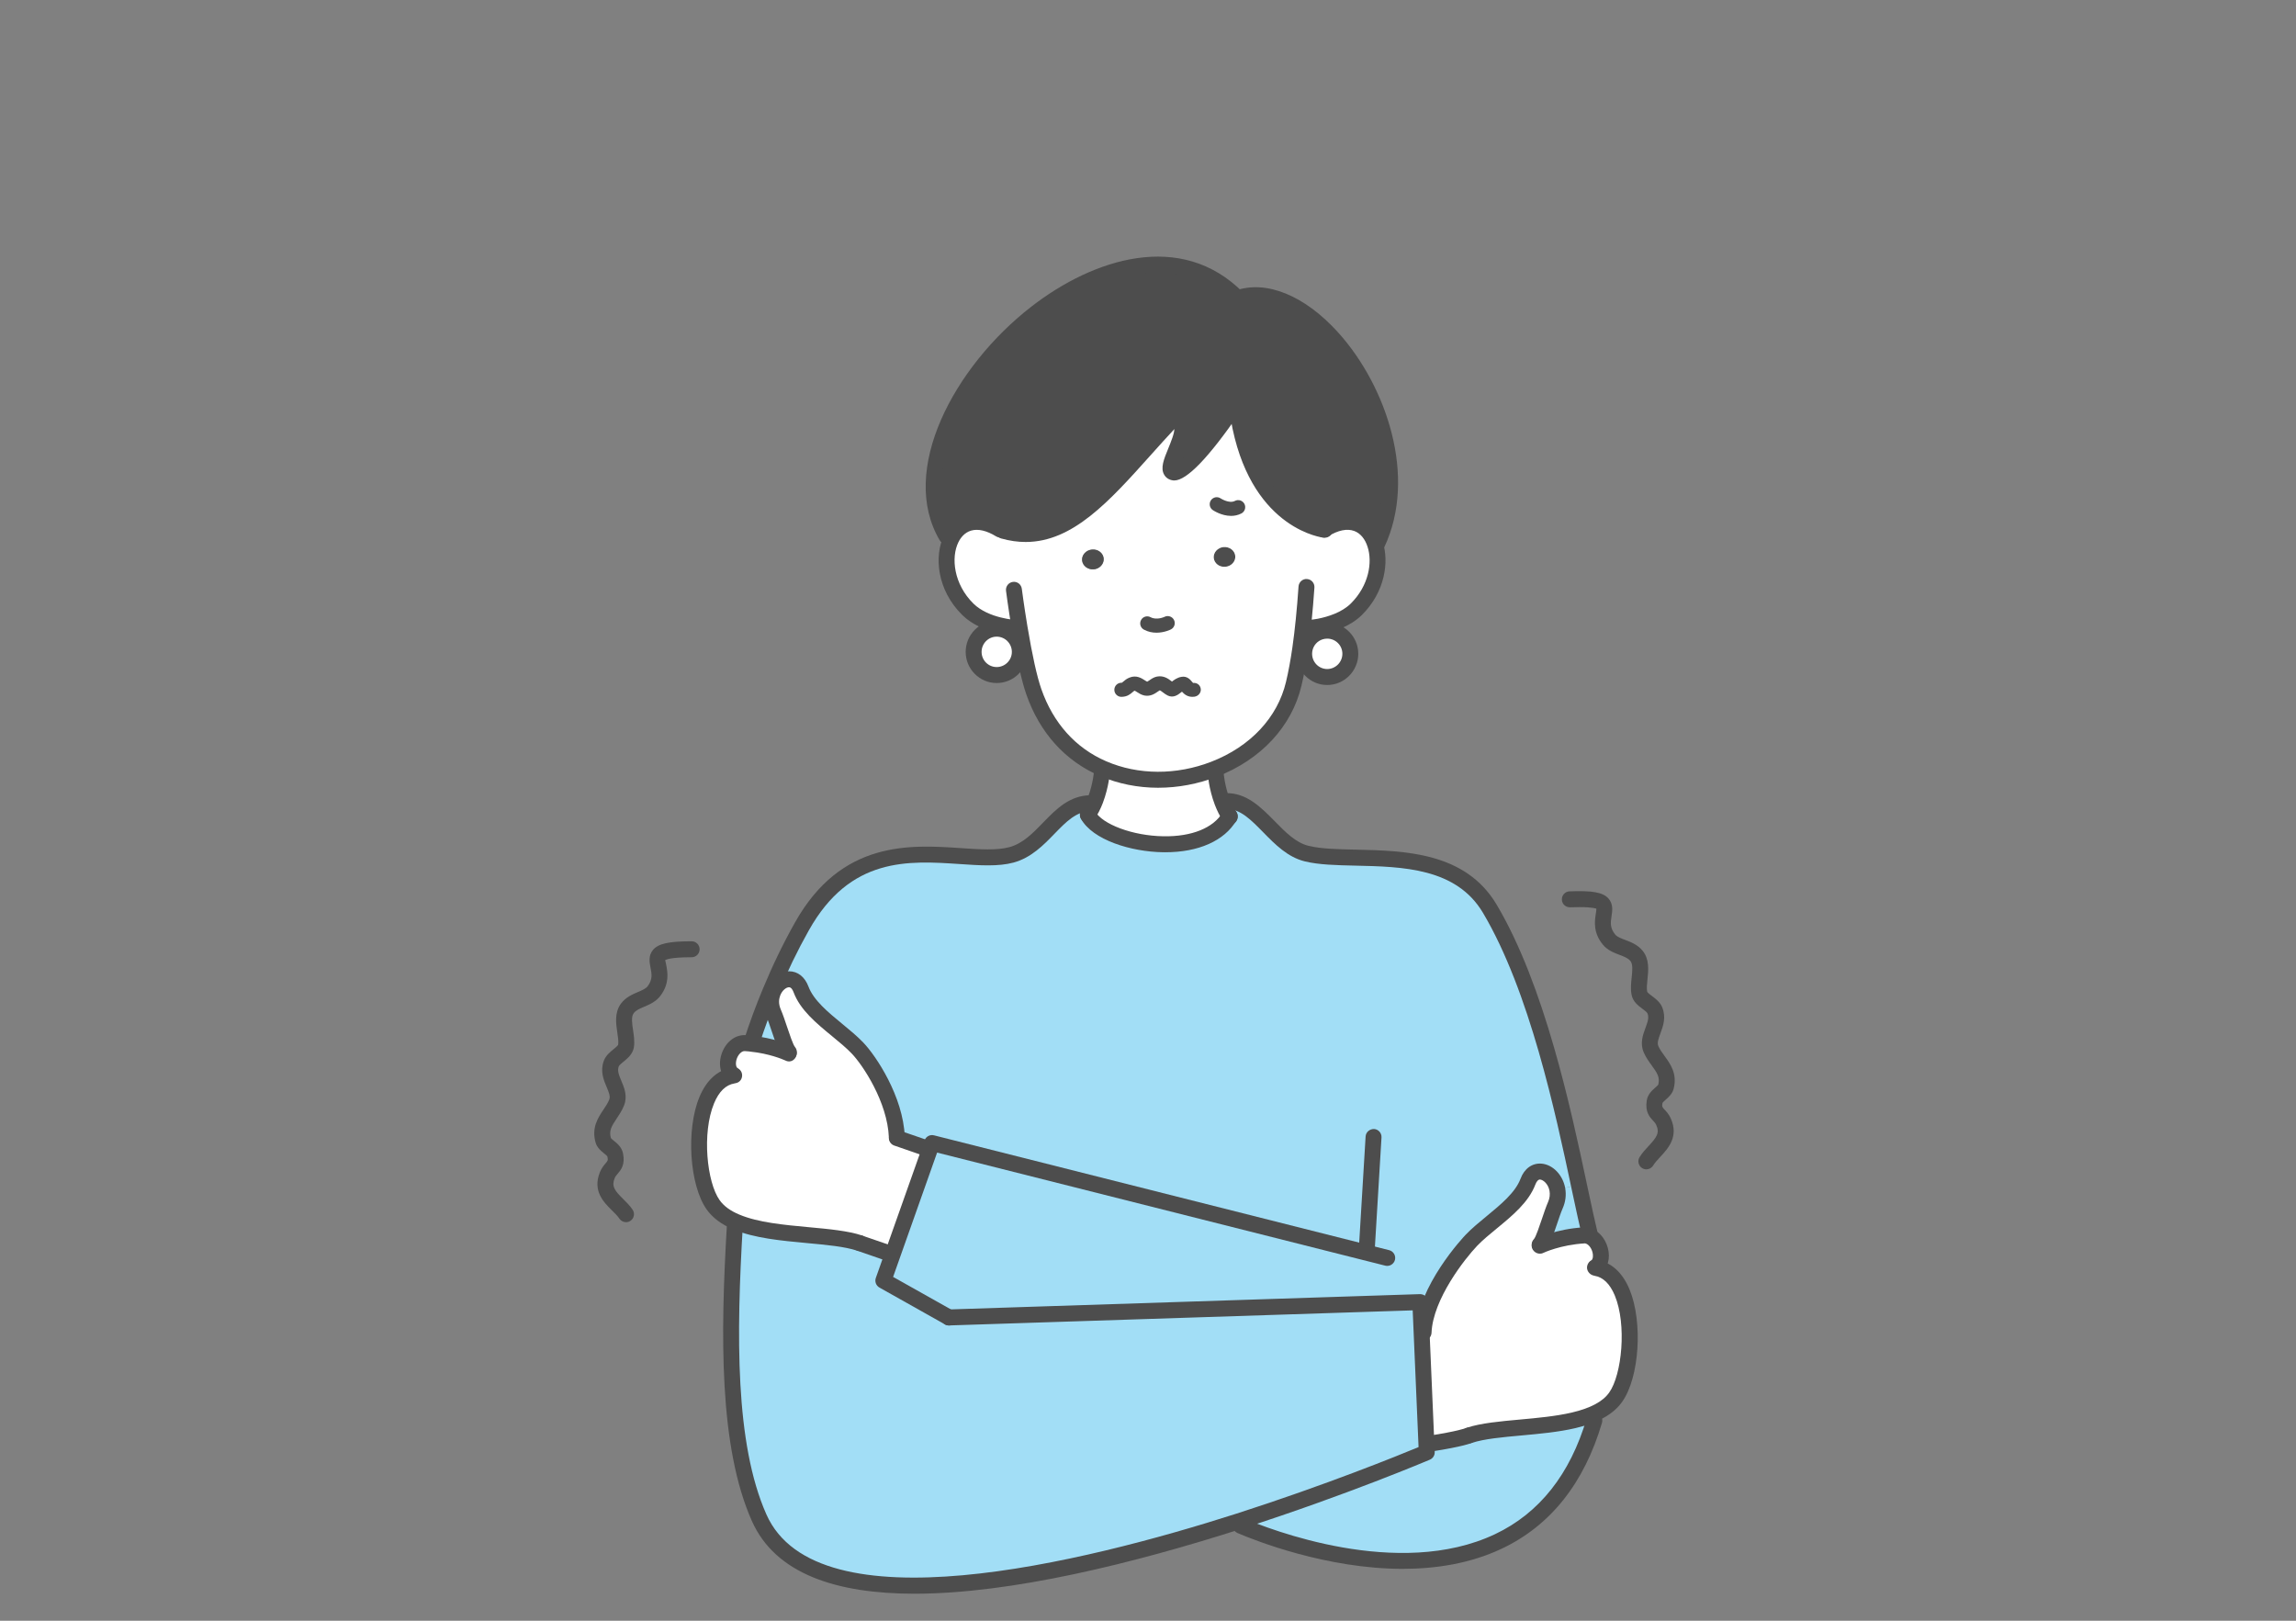 <svg width="170" height="120" viewBox="0 0 170 120" fill="none" xmlns="http://www.w3.org/2000/svg">
<rect x="0" y="0" width="170" height="120" fill="#808080" stroke="none"/>
<mask id="mask0_14_1000" style="mask-type:alpha" maskUnits="userSpaceOnUse" x="0" y="0" width="170" height="120">
<rect width="170" height="120" fill="#D9D9D9"/>
</mask>
<g mask="url(#mask0_14_1000)">
<path d="M118.153 93.876C121.274 94.377 121.149 101.312 119.63 103.443C118.999 104.341 117.848 104.849 116.509 105.163C113.943 105.761 110.655 105.657 108.796 106.27L108.734 106.291C108.692 106.312 108.081 106.549 105.876 106.89L105.613 106.903L105.259 98.666L105.404 98.659C105.516 95.937 107.991 92.831 108.949 91.828C110.266 90.457 112.472 89.231 113.131 87.49C113.638 86.125 115.08 86.814 115.309 88.068C115.371 88.423 115.343 88.82 115.163 89.231C114.789 90.087 114.359 91.793 113.998 92.155L114.012 92.232C114.171 92.155 115.482 91.57 117.251 91.466C117.313 91.459 117.376 91.466 117.438 91.473C118.403 91.612 118.936 93.214 118.166 93.813L118.153 93.876Z" fill="white"/>
<path d="M116.509 105.163L118.049 105.176C113.54 120.468 96.422 114.911 91.858 112.961L91.754 112.627C99.62 110.099 105.64 107.53 105.64 107.53L105.612 106.903L105.876 106.89C108.082 106.548 108.692 106.312 108.733 106.291L108.796 106.27C110.654 105.657 113.942 105.761 116.509 105.163H116.509Z" fill="#A2DEF6"/>
<path d="M116.904 87.727C117.224 89.217 117.494 90.499 117.73 91.466L117.438 91.474C117.376 91.466 117.313 91.46 117.251 91.466C115.482 91.571 114.171 92.156 114.012 92.232L113.998 92.156C114.359 91.793 114.789 90.088 115.163 89.231C115.344 88.82 115.371 88.424 115.309 88.068L116.904 87.727V87.727Z" fill="#A2DEF6"/>
<path d="M91.636 22.085C97.379 20.052 105.799 32.105 101.964 40.259L101.818 40.308C101.353 38.832 99.952 38.017 98.024 39.208V39.215C97.428 39.124 92.641 38.163 91.594 30.184L91.289 30.233C91.289 30.233 87.939 35.107 86.926 34.982C85.768 34.836 88.951 31.089 86.704 31.145L86.635 31.242C82.258 35.921 79.068 40.649 74.289 39.299L74.06 39.208C72.326 38.142 71.022 38.686 70.432 39.883L70.085 39.703C64.766 30.713 82.772 13.103 91.636 22.085Z" fill="#4D4D4D"/>
<path d="M98.267 46.693C99.21 46.693 99.98 47.459 99.98 48.406C99.98 49.354 99.21 50.126 98.267 50.126C97.324 50.126 96.561 49.353 96.561 48.406C96.561 48.288 96.574 48.169 96.595 48.058C96.72 47.445 97.171 46.951 97.76 46.77C97.92 46.721 98.093 46.694 98.267 46.694V46.693Z" fill="white"/>
<path d="M74.892 63.294C77.375 62.618 78.312 59.471 80.767 59.471L81.107 59.234C80.969 59.603 80.781 59.979 80.552 60.328H80.545C81.787 62.591 89.084 63.775 91.04 60.446C90.811 60.105 90.637 59.736 90.499 59.373L90.811 59.318C93.148 59.248 94.362 62.619 96.755 63.203C100.181 64.046 107.325 62.256 110.308 67.283C113.735 73.049 115.677 81.948 116.904 87.727L115.309 88.068C115.08 86.815 113.638 86.126 113.131 87.491C112.472 89.231 110.266 90.457 108.949 91.829C107.992 92.832 105.515 95.937 105.405 98.66L105.259 98.667L105.162 96.41L72.985 97.455L70.259 97.546L65.404 94.816L66.091 92.888L68.844 85.103L68.602 85.019C68.602 85.019 66.451 84.281 66.403 84.26V84.184C66.292 81.468 64.447 78.592 63.489 77.596C62.172 76.218 59.959 74.999 59.307 73.252C58.842 72.012 57.601 72.472 57.212 73.509L57.032 73.433C57.719 71.776 58.495 70.153 59.377 68.593C63.871 60.579 71.216 64.29 74.893 63.294L74.892 63.294Z" fill="#A2DEF6"/>
<path d="M91.463 41.164C91.498 41.569 91.172 41.924 90.735 41.965C90.29 42.007 89.909 41.715 89.868 41.311C89.833 40.907 90.159 40.545 90.596 40.503C91.04 40.468 91.421 40.761 91.463 41.164Z" fill="#4D4D4D"/>
<path d="M90.498 59.373C90.637 59.736 90.81 60.104 91.039 60.446C89.083 63.774 81.786 62.59 80.545 60.328H80.552C80.781 59.98 80.968 59.603 81.107 59.234C81.53 58.12 81.599 57.069 81.599 57.069L81.669 56.909C84.256 58.029 87.287 57.967 89.902 56.95L90.006 57.215C90.006 57.215 90.075 58.259 90.498 59.373Z" fill="white"/>
<path d="M86.635 31.242L86.704 31.145C88.952 31.09 85.768 34.836 86.926 34.982C87.939 35.107 91.289 30.233 91.289 30.233L91.594 30.184C92.642 38.164 97.428 39.125 98.024 39.215V39.208C99.952 38.017 101.354 38.832 101.818 40.308C102.269 41.687 101.901 43.651 100.417 45.12C99.619 45.9 98.461 46.241 97.684 46.394L97.76 46.77C97.171 46.951 96.72 47.446 96.595 48.058L96.276 48.009C96.144 48.921 95.985 49.812 95.79 50.627C95.076 53.642 92.738 55.849 89.901 56.95C87.287 57.966 84.255 58.029 81.668 56.908C79.442 55.947 77.549 54.095 76.543 51.205C76.133 50.035 75.759 48.078 75.488 46.456L75.231 46.498C75.231 46.498 72.97 46.394 71.666 45.119C70.016 43.497 69.752 41.261 70.432 39.883C71.022 38.685 72.326 38.142 74.06 39.207L74.288 39.298C79.068 40.648 82.258 35.92 86.635 31.241V31.242ZM90.734 41.966C91.171 41.924 91.497 41.569 91.462 41.165C91.421 40.761 91.039 40.468 90.595 40.503C90.158 40.545 89.832 40.907 89.867 41.311C89.909 41.715 90.29 42.007 90.734 41.966ZM80.989 42.154C81.426 42.112 81.752 41.749 81.717 41.346C81.675 40.942 81.294 40.65 80.85 40.691C80.413 40.733 80.087 41.088 80.122 41.492C80.163 41.896 80.545 42.189 80.989 42.154Z" fill="white"/>
<path d="M81.717 41.345C81.752 41.749 81.426 42.111 80.989 42.153C80.545 42.188 80.164 41.895 80.122 41.492C80.088 41.087 80.413 40.732 80.85 40.691C81.295 40.649 81.676 40.941 81.717 41.345Z" fill="#4D4D4D"/>
<path d="M73.796 46.547C74.74 46.547 75.509 47.32 75.509 48.267C75.509 49.214 74.739 49.98 73.796 49.98C72.853 49.98 72.09 49.214 72.09 48.267C72.09 47.32 72.853 46.547 73.796 46.547Z" fill="white"/>
<path d="M66.403 84.26C66.451 84.28 68.601 85.019 68.601 85.019L68.844 85.102L66.091 92.887L65.896 92.817C65.896 92.817 63.746 92.079 63.697 92.058L63.642 92.037C61.415 91.299 57.15 91.585 54.521 90.477C53.8 90.178 53.204 89.767 52.801 89.203C51.289 87.072 51.164 80.151 54.279 79.635L54.265 79.58C53.453 78.939 54.105 77.171 55.181 77.234C55.333 77.241 55.479 77.254 55.625 77.268V77.275C57.053 77.422 58.108 77.853 58.371 77.972L58.434 77.923C58.08 77.561 57.65 75.855 57.276 74.992C57.04 74.456 57.054 73.933 57.213 73.508C57.602 72.471 58.843 72.011 59.308 73.251C59.96 74.998 62.173 76.217 63.49 77.595C64.448 78.591 66.293 81.467 66.404 84.183V84.259L66.403 84.26Z" fill="white"/>
<path d="M65.896 92.817L66.09 92.887L65.404 94.816L70.259 97.545L72.985 97.454L105.162 96.41L105.259 98.666L105.612 106.903L105.64 107.53C105.64 107.53 99.62 110.1 91.754 112.627C78.513 116.867 60.022 120.962 56.206 112.369C53.688 106.701 53.994 97.767 54.41 90.741L54.521 90.477C57.15 91.584 61.416 91.299 63.642 92.037L63.697 92.057C63.746 92.078 65.896 92.817 65.896 92.817V92.817Z" fill="#A2DEF6"/>
<path d="M57.275 74.992C57.649 75.855 58.079 77.561 58.433 77.923L58.37 77.972C58.107 77.854 57.053 77.422 55.623 77.275V77.268L55.631 77.234C56.047 75.945 56.512 74.678 57.032 73.432L57.212 73.508C57.052 73.933 57.038 74.456 57.274 74.992H57.275Z" fill="#A2DEF6"/>
<path d="M117.729 92.059C117.464 92.059 117.223 91.878 117.157 91.608C116.946 90.74 116.709 89.633 116.434 88.35L116.328 87.852C115.179 82.447 113.258 73.402 109.802 67.587C107.827 64.259 103.856 64.17 100.352 64.092C98.959 64.061 97.644 64.031 96.615 63.778C95.339 63.466 94.419 62.528 93.529 61.621C92.629 60.704 91.849 59.909 90.881 59.909C90.857 59.909 90.831 59.91 90.81 59.909C90.493 59.909 90.231 59.657 90.221 59.336C90.211 59.008 90.468 58.736 90.793 58.726C92.289 58.7 93.352 59.753 94.37 60.791C95.179 61.616 95.944 62.396 96.894 62.628C97.799 62.85 99.052 62.879 100.378 62.908C103.999 62.989 108.506 63.09 110.815 66.981C114.37 72.964 116.317 82.129 117.481 87.604L117.587 88.102C117.861 89.376 118.096 90.476 118.303 91.326C118.38 91.644 118.186 91.964 117.87 92.042C117.822 92.053 117.776 92.059 117.729 92.059H117.729Z" fill="#4D4D4D"/>
<path d="M80.551 60.919C80.44 60.919 80.327 60.888 80.227 60.821C79.955 60.642 79.881 60.274 80.06 60.001C80.255 59.704 80.427 59.367 80.556 59.025C80.94 58.012 81.011 57.039 81.011 57.029C81.033 56.703 81.337 56.461 81.639 56.479C81.964 56.501 82.209 56.782 82.188 57.107C82.184 57.154 82.107 58.261 81.658 59.445C81.499 59.866 81.287 60.284 81.044 60.653C80.931 60.825 80.743 60.918 80.552 60.918L80.551 60.919Z" fill="#4D4D4D"/>
<path d="M91.053 61.064C90.902 61.064 90.751 61.007 90.637 60.891C90.595 60.85 90.559 60.8 90.53 60.745C90.31 60.412 90.119 60.032 89.948 59.586C89.499 58.401 89.421 57.3 89.418 57.254C89.396 56.928 89.641 56.647 89.966 56.624C90.289 56.603 90.572 56.848 90.594 57.175C90.594 57.184 90.665 58.151 91.049 59.163C91.193 59.536 91.35 59.849 91.529 60.116C91.545 60.14 91.56 60.166 91.572 60.193C91.693 60.417 91.659 60.703 91.469 60.892C91.355 61.007 91.204 61.065 91.053 61.065L91.053 61.064Z" fill="#4D4D4D"/>
<path d="M86.281 63.102C86.227 63.102 86.174 63.102 86.119 63.101C83.752 63.066 80.899 62.199 80.029 60.612C79.872 60.326 79.976 59.966 80.26 59.809C80.546 59.65 80.905 59.755 81.061 60.041C81.61 61.042 83.887 61.884 86.136 61.918C88.227 61.957 89.851 61.303 90.531 60.145C90.536 60.136 90.541 60.128 90.547 60.12C90.573 60.079 90.604 60.039 90.636 60.007C90.865 59.775 91.24 59.775 91.469 60.007C91.673 60.21 91.696 60.526 91.54 60.757C90.655 62.252 88.744 63.102 86.28 63.102H86.281Z" fill="#4D4D4D"/>
<path d="M67.714 118C61.95 118 57.414 116.543 55.668 112.61C53.231 107.122 53.34 98.839 53.821 90.707C53.841 90.379 54.118 90.137 54.445 90.151C54.77 90.171 55.018 90.451 54.998 90.778C54.525 98.76 54.411 106.872 56.745 112.128C60.495 120.575 80.176 115.713 91.575 112.063C98.218 109.929 103.598 107.739 105.033 107.143L104.598 97.02L70.279 98.136C69.961 98.161 69.682 97.891 69.67 97.564C69.659 97.237 69.915 96.964 70.239 96.953L105.143 95.818C105.463 95.819 105.737 96.06 105.751 96.385L106.229 107.504C106.24 107.75 106.097 107.978 105.871 108.075C105.81 108.101 99.734 110.684 91.933 113.191C83.96 115.744 74.886 118 67.714 118H67.714Z" fill="#4D4D4D"/>
<path d="M55.631 77.826C55.57 77.826 55.51 77.816 55.449 77.797C55.139 77.696 54.969 77.362 55.07 77.052C55.497 75.729 55.974 74.434 56.488 73.204C57.207 71.468 58.006 69.819 58.863 68.301C62.287 62.197 67.405 62.543 71.142 62.795C72.572 62.892 73.809 62.974 74.738 62.723C75.733 62.452 76.46 61.703 77.229 60.91C78.198 59.912 79.2 58.88 80.767 58.88C81.093 58.88 81.356 59.144 81.356 59.471C81.356 59.798 81.093 60.063 80.767 60.063C79.698 60.063 78.945 60.838 78.073 61.736C77.267 62.567 76.352 63.509 75.046 63.865C73.925 64.169 72.535 64.076 71.063 63.975C67.258 63.72 62.948 63.429 59.889 68.882C59.055 70.36 58.277 71.966 57.576 73.659C57.074 74.861 56.609 76.125 56.192 77.415C56.111 77.666 55.88 77.826 55.631 77.826V77.826Z" fill="#4D4D4D"/>
<path d="M70.258 98.137C70.161 98.137 70.062 98.113 69.971 98.061L65.116 95.332C64.865 95.191 64.751 94.888 64.849 94.616L68.456 84.435C68.559 84.149 68.858 83.986 69.155 84.061L102.857 92.564C103.173 92.643 103.365 92.965 103.285 93.281C103.206 93.599 102.88 93.789 102.57 93.711L69.385 85.339L66.127 94.543L70.547 97.028C70.832 97.188 70.933 97.549 70.774 97.834C70.666 98.027 70.466 98.137 70.259 98.137L70.258 98.137Z" fill="#4D4D4D"/>
<path d="M105.405 99.251H105.38C105.054 99.237 104.802 98.962 104.815 98.635C104.956 95.193 108.378 91.571 108.524 91.419C108.982 90.941 109.539 90.484 110.078 90.041C111.118 89.185 112.194 88.301 112.58 87.281C112.863 86.517 113.451 86.102 114.141 86.156C114.976 86.23 115.712 86.99 115.889 87.962C115.98 88.477 115.917 88.983 115.703 89.47C115.573 89.767 115.425 90.205 115.283 90.629C114.945 91.633 114.722 92.266 114.414 92.574C114.183 92.806 113.81 92.804 113.58 92.574C113.35 92.342 113.351 91.968 113.581 91.736C113.721 91.574 113.999 90.745 114.166 90.25C114.317 89.802 114.473 89.339 114.623 88.994C114.741 88.725 114.777 88.447 114.729 88.172C114.635 87.659 114.267 87.356 114.037 87.336C113.916 87.318 113.777 87.445 113.683 87.698C113.184 89.017 111.984 90.003 110.824 90.957C110.288 91.397 109.782 91.813 109.373 92.239C108.468 93.187 106.094 96.194 105.993 98.684C105.979 99.003 105.719 99.252 105.404 99.252L105.405 99.251Z" fill="#4D4D4D"/>
<path d="M66.401 84.775C66.087 84.775 65.826 84.526 65.813 84.207C65.707 81.597 63.882 78.856 63.065 78.007C62.653 77.576 62.143 77.157 61.603 76.714C60.445 75.762 59.246 74.778 58.755 73.459C58.693 73.294 58.585 73.097 58.421 73.097C58.212 73.097 57.908 73.329 57.764 73.717C57.679 73.944 57.618 74.308 57.814 74.753C57.967 75.105 58.123 75.572 58.274 76.024C58.44 76.519 58.717 77.347 58.858 77.514C59.063 77.756 59.053 78.132 58.819 78.347C58.585 78.563 58.235 78.565 58.013 78.338C57.712 78.031 57.492 77.402 57.156 76.401C57.013 75.973 56.865 75.531 56.734 75.228C56.457 74.6 56.431 73.914 56.66 73.301C56.966 72.485 57.69 71.914 58.421 71.914C59.066 71.914 59.59 72.326 59.859 73.043C60.24 74.064 61.313 74.945 62.35 75.799C62.893 76.244 63.454 76.706 63.915 77.187C64.866 78.177 66.871 81.183 66.991 84.16C67.004 84.487 66.752 84.762 66.426 84.776H66.401V84.775Z" fill="#4D4D4D"/>
<path d="M118.168 94.405C117.992 94.405 117.818 94.327 117.702 94.176C117.503 93.918 117.549 93.546 117.807 93.346C117.972 93.217 117.965 92.924 117.91 92.713C117.819 92.367 117.586 92.093 117.355 92.06C115.54 92.161 114.281 92.761 114.268 92.766C113.886 92.958 113.41 92.658 113.41 92.239C113.41 91.999 113.553 91.792 113.757 91.699H113.758C113.817 91.67 115.242 90.992 117.218 90.876C117.308 90.864 117.416 90.876 117.495 90.884C118.235 90.991 118.834 91.588 119.05 92.41C119.248 93.16 119.048 93.877 118.529 94.281C118.422 94.365 118.295 94.405 118.169 94.405L118.168 94.405Z" fill="#4D4D4D"/>
<path d="M54.264 80.172C54.136 80.172 54.008 80.131 53.9 80.046C53.322 79.59 53.15 78.763 53.462 77.939C53.775 77.108 54.474 76.594 55.214 76.643C55.357 76.649 55.501 76.663 55.645 76.676C55.678 76.679 55.71 76.685 55.742 76.693C57.234 76.854 58.313 77.298 58.611 77.431C58.9 77.561 59.067 77.911 58.949 78.206C58.832 78.501 58.533 78.665 58.236 78.557C58.214 78.55 58.131 78.513 58.111 78.503C57.944 78.429 56.946 78.005 55.564 77.864C55.534 77.861 55.505 77.856 55.477 77.849C55.359 77.838 55.258 77.829 55.153 77.825C54.905 77.801 54.665 78.091 54.564 78.358C54.462 78.628 54.451 78.974 54.628 79.114C54.884 79.316 54.928 79.688 54.727 79.945C54.611 80.094 54.438 80.171 54.264 80.171V80.172Z" fill="#4D4D4D"/>
<path d="M108.796 106.863C108.548 106.863 108.317 106.704 108.236 106.454C108.134 106.144 108.303 105.81 108.612 105.708C109.651 105.366 111.052 105.239 112.536 105.104C113.843 104.985 115.194 104.862 116.375 104.587C117.768 104.261 118.675 103.776 119.149 103.103C120.088 101.785 120.457 98.068 119.564 95.923C119.203 95.055 118.697 94.563 118.06 94.46C118.017 94.454 117.975 94.442 117.935 94.426C117.654 94.332 117.457 94.042 117.515 93.746C117.578 93.427 117.857 93.214 118.173 93.274C118.196 93.278 118.229 93.285 118.264 93.295C119.308 93.469 120.134 94.22 120.652 95.467C121.654 97.876 121.385 101.998 120.109 103.789C119.464 104.706 118.329 105.345 116.643 105.74C115.382 106.034 113.988 106.16 112.642 106.283C111.227 106.411 109.89 106.533 108.979 106.833C108.918 106.853 108.856 106.863 108.795 106.863L108.796 106.863Z" fill="#4D4D4D"/>
<path d="M63.642 92.629C63.581 92.629 63.519 92.619 63.457 92.599C62.542 92.296 61.201 92.172 59.781 92.041C57.848 91.862 55.849 91.679 54.293 91.024C53.428 90.664 52.764 90.167 52.322 89.548C51.052 87.758 50.785 83.641 51.782 81.236C52.298 79.989 53.12 79.236 54.162 79.055C54.201 79.045 54.238 79.037 54.264 79.033C54.578 78.988 54.89 79.204 54.941 79.52C54.993 79.837 54.801 80.134 54.489 80.195C54.483 80.197 54.466 80.2 54.45 80.202C54.426 80.21 54.4 80.216 54.375 80.22C53.738 80.325 53.232 80.82 52.871 81.69C51.958 83.893 52.34 87.534 53.282 88.86C53.597 89.301 54.076 89.652 54.747 89.931C56.139 90.517 58.045 90.692 59.89 90.862C61.379 91 62.785 91.129 63.828 91.474C64.137 91.577 64.305 91.911 64.203 92.222C64.121 92.471 63.89 92.629 63.643 92.629L63.642 92.629Z" fill="#4D4D4D"/>
<path d="M105.875 107.482C105.589 107.482 105.338 107.272 105.293 106.979C105.244 106.656 105.465 106.355 105.786 106.305C107.919 105.975 108.493 105.75 108.498 105.748C108.792 105.63 109.135 105.763 109.264 106.053C109.393 106.344 109.278 106.682 108.993 106.822C108.938 106.849 108.379 107.101 105.964 107.474C105.934 107.479 105.904 107.482 105.874 107.482H105.875Z" fill="#4D4D4D"/>
<path d="M65.896 93.409C65.833 93.409 65.769 93.399 65.706 93.377C63.535 92.632 63.49 92.613 63.465 92.601C63.165 92.472 63.027 92.124 63.157 91.824C63.285 91.523 63.633 91.384 63.931 91.515C64.047 91.557 66.087 92.257 66.087 92.257C66.395 92.363 66.559 92.7 66.454 93.009C66.37 93.254 66.141 93.409 65.896 93.409H65.896Z" fill="#4D4D4D"/>
<path d="M68.601 85.61C68.538 85.61 68.474 85.6 68.411 85.578C66.239 84.833 66.195 84.814 66.169 84.802C65.87 84.673 65.732 84.325 65.861 84.025C65.99 83.725 66.337 83.585 66.635 83.716C66.752 83.758 68.792 84.458 68.792 84.458C69.1 84.564 69.265 84.9 69.16 85.209C69.076 85.455 68.847 85.61 68.601 85.61Z" fill="#4D4D4D"/>
<path d="M101.195 93.165C101.183 93.165 101.171 93.165 101.158 93.165C100.834 93.145 100.586 92.864 100.606 92.538L101.112 84.147C101.132 83.821 101.414 83.589 101.736 83.592C102.061 83.612 102.309 83.893 102.289 84.219L101.783 92.61C101.764 92.924 101.503 93.165 101.195 93.165Z" fill="#4D4D4D"/>
<path d="M103.868 116.159C98.228 116.159 92.971 114.081 91.627 113.506C91.328 113.379 91.188 113.031 91.316 112.73C91.443 112.429 91.791 112.289 92.089 112.417C93.94 113.208 103.535 116.98 110.691 113.593C113.977 112.039 116.262 109.15 117.483 105.008C117.575 104.695 117.904 104.519 118.216 104.608C118.528 104.702 118.706 105.031 118.614 105.344C117.294 109.824 114.797 112.96 111.194 114.664C108.877 115.76 106.335 116.158 103.868 116.158V116.159Z" fill="#4D4D4D"/>
<path d="M46.351 90.492C46.161 90.492 45.974 90.4 45.861 90.229C45.729 90.032 45.529 89.833 45.317 89.625C44.703 89.017 43.86 88.184 44.416 86.796C44.538 86.489 44.71 86.286 44.836 86.138C45.007 85.936 45.029 85.91 44.974 85.637C44.954 85.582 44.81 85.466 44.723 85.395C44.494 85.21 44.209 84.979 44.097 84.59C43.787 83.494 44.282 82.754 44.679 82.161C44.848 81.909 45.007 81.67 45.109 81.414C45.201 81.183 45.097 80.912 44.919 80.491C44.697 79.963 44.421 79.307 44.709 78.542C44.851 78.155 45.171 77.894 45.427 77.685C45.547 77.587 45.746 77.424 45.77 77.352C45.806 77.121 45.758 76.793 45.706 76.447C45.609 75.789 45.488 74.971 45.973 74.312C46.327 73.839 46.81 73.632 47.237 73.449C47.551 73.315 47.821 73.199 47.959 73.015C48.334 72.512 48.256 72.114 48.167 71.654C48.09 71.258 47.995 70.765 48.342 70.341C48.73 69.869 49.508 69.693 51.211 69.693C51.537 69.693 51.801 69.957 51.801 70.285C51.801 70.612 51.537 70.876 51.211 70.876C49.58 70.876 49.288 71.063 49.247 71.1C49.262 71.109 49.298 71.293 49.324 71.427C49.431 71.975 49.591 72.802 48.902 73.724C48.576 74.163 48.11 74.362 47.701 74.538C47.367 74.68 47.08 74.803 46.919 75.02C46.726 75.28 46.797 75.762 46.873 76.272C46.936 76.693 47.001 77.129 46.932 77.551C46.845 78.052 46.472 78.356 46.173 78.602C46.035 78.714 45.846 78.868 45.814 78.956C45.697 79.266 45.81 79.566 46.006 80.029C46.218 80.531 46.481 81.156 46.205 81.853C46.056 82.225 45.844 82.541 45.658 82.82C45.272 83.396 45.079 83.723 45.231 84.264C45.252 84.301 45.38 84.405 45.464 84.473C45.709 84.672 46.044 84.944 46.132 85.41C46.299 86.24 45.972 86.625 45.733 86.906C45.637 87.019 45.561 87.107 45.511 87.234C45.27 87.837 45.494 88.137 46.145 88.78C46.39 89.022 46.642 89.271 46.841 89.57C47.023 89.841 46.95 90.209 46.679 90.391C46.578 90.459 46.464 90.491 46.352 90.491L46.351 90.492Z" fill="#4D4D4D"/>
<path d="M121.898 86.579C121.794 86.579 121.688 86.55 121.592 86.492C121.313 86.322 121.226 85.957 121.396 85.678C121.583 85.37 121.826 85.109 122.061 84.857C122.683 84.186 122.894 83.878 122.631 83.291C122.574 83.165 122.494 83.079 122.392 82.971C122.153 82.716 121.792 82.332 121.928 81.485C121.999 81.021 122.322 80.737 122.558 80.529C122.639 80.457 122.763 80.348 122.784 80.301C122.913 79.765 122.708 79.45 122.302 78.894C122.103 78.621 121.877 78.311 121.713 77.94C121.408 77.257 121.644 76.62 121.833 76.109C122.008 75.636 122.108 75.332 121.98 75.028C121.945 74.945 121.754 74.801 121.612 74.696C121.299 74.461 120.907 74.168 120.808 73.667C120.719 73.251 120.766 72.808 120.811 72.381C120.863 71.873 120.914 71.393 120.714 71.147C120.543 70.938 120.25 70.827 119.911 70.699C119.494 70.54 119.021 70.361 118.675 69.936C117.946 69.042 118.073 68.206 118.157 67.654C118.177 67.519 118.206 67.333 118.192 67.275C118.194 67.287 117.981 67.163 116.946 67.163C116.748 67.163 116.52 67.168 116.256 67.179C115.923 67.183 115.656 66.939 115.643 66.612C115.63 66.285 115.882 66.01 116.207 65.996C117.908 65.93 118.687 66.07 119.093 66.526C119.458 66.935 119.383 67.432 119.322 67.832C119.252 68.298 119.191 68.7 119.587 69.187C119.732 69.365 120.008 69.47 120.327 69.591C120.762 69.756 121.254 69.942 121.625 70.397C122.137 71.027 122.051 71.847 121.982 72.505C121.945 72.856 121.91 73.189 121.961 73.428C121.988 73.502 122.194 73.656 122.317 73.748C122.593 73.954 122.906 74.189 123.066 74.567C123.383 75.319 123.136 75.986 122.938 76.521C122.778 76.952 122.686 77.227 122.79 77.458C122.903 77.715 123.073 77.948 123.253 78.195C123.673 78.77 124.193 79.484 123.928 80.584C123.836 80.977 123.558 81.222 123.335 81.419C123.25 81.495 123.107 81.621 123.091 81.672C123.048 81.944 123.071 81.969 123.25 82.16C123.384 82.302 123.568 82.499 123.706 82.807C124.315 84.166 123.51 85.032 122.922 85.664C122.719 85.884 122.527 86.091 122.402 86.295C122.291 86.478 122.097 86.579 121.898 86.579L121.898 86.579Z" fill="#4D4D4D"/>
<path d="M83.028 51.595C82.741 51.595 82.508 51.361 82.508 51.073C82.508 50.785 82.741 50.551 83.028 50.551C83.073 50.551 83.074 50.551 83.172 50.465C83.275 50.375 83.415 50.252 83.634 50.168C84.138 49.962 84.531 50.218 84.765 50.371C84.822 50.408 84.907 50.463 84.939 50.471C84.965 50.465 85.064 50.396 85.123 50.356C85.261 50.26 85.432 50.142 85.656 50.095C86.16 49.997 86.502 50.256 86.728 50.428C86.743 50.44 86.76 50.452 86.775 50.465C86.93 50.342 87.161 50.166 87.488 50.112C87.907 50.039 88.151 50.346 88.258 50.476C88.283 50.507 88.321 50.554 88.337 50.566C88.621 50.531 88.863 50.714 88.906 50.999C88.947 51.285 88.728 51.542 88.444 51.583C87.96 51.656 87.669 51.388 87.515 51.213C87.48 51.237 87.443 51.266 87.406 51.295C87.234 51.43 86.877 51.711 86.446 51.49C86.327 51.429 86.211 51.346 86.098 51.26C85.961 51.156 85.903 51.11 85.859 51.119C85.842 51.126 85.764 51.18 85.713 51.215C85.515 51.354 85.179 51.586 84.731 51.495C84.508 51.449 84.337 51.337 84.199 51.248C84.136 51.207 84.041 51.145 84.005 51.139C83.961 51.159 83.924 51.191 83.855 51.251C83.708 51.38 83.463 51.595 83.028 51.595L83.028 51.595ZM87.662 51.142C87.662 51.142 87.659 51.142 87.659 51.142C87.659 51.142 87.66 51.142 87.662 51.142ZM86.913 50.556C86.913 50.556 86.915 50.557 86.915 50.558C86.915 50.557 86.914 50.557 86.913 50.556Z" fill="#4D4D4D"/>
<path d="M73.796 50.572C72.53 50.572 71.501 49.538 71.501 48.267C71.501 46.996 72.53 45.955 73.796 45.955C75.062 45.955 76.099 46.992 76.099 48.267C76.099 49.542 75.066 50.572 73.796 50.572ZM73.796 47.138C73.18 47.138 72.679 47.645 72.679 48.267C72.679 48.889 73.18 49.389 73.796 49.389C74.412 49.389 74.92 48.885 74.92 48.267C74.92 47.649 74.416 47.138 73.796 47.138Z" fill="#4D4D4D"/>
<path d="M98.267 50.718C97.001 50.718 95.972 49.681 95.972 48.407C95.972 48.25 95.988 48.094 96.016 47.947C96.186 47.115 96.787 46.449 97.588 46.204C97.809 46.136 98.037 46.102 98.267 46.102C99.536 46.102 100.569 47.135 100.569 48.407C100.569 49.678 99.536 50.718 98.267 50.718H98.267ZM97.933 47.336C97.546 47.455 97.255 47.777 97.174 48.177C97.161 48.245 97.151 48.325 97.151 48.407C97.151 49.029 97.652 49.535 98.268 49.535C98.883 49.535 99.392 49.029 99.392 48.407C99.392 47.784 98.888 47.285 98.268 47.285C98.157 47.285 98.041 47.303 97.933 47.336H97.933Z" fill="#4D4D4D"/>
<path d="M75.233 47.09C75.223 47.09 75.215 47.09 75.205 47.089C75.104 47.085 72.704 46.958 71.256 45.544C69.366 43.687 69.146 41.159 69.904 39.621C70.269 38.879 70.864 38.356 71.578 38.149C72.163 37.979 73.123 37.939 74.368 38.704C74.645 38.875 74.733 39.238 74.563 39.517C74.392 39.797 74.028 39.883 73.752 39.713C73.056 39.285 72.418 39.138 71.906 39.286C71.403 39.432 71.115 39.834 70.962 40.146C70.405 41.273 70.609 43.251 72.081 44.697C73.21 45.8 75.24 45.906 75.26 45.908C75.585 45.922 75.837 46.2 75.821 46.526C75.807 46.843 75.546 47.09 75.234 47.09L75.233 47.09Z" fill="#4D4D4D"/>
<path d="M96.852 47.09C96.538 47.09 96.277 46.842 96.264 46.524C96.249 46.198 96.502 45.922 96.827 45.907C96.83 45.907 97.139 45.892 97.578 45.811C98.309 45.667 99.33 45.356 100.006 44.696C101.375 43.34 101.623 41.607 101.259 40.492C101.072 39.899 100.723 39.483 100.273 39.315C99.744 39.119 99.074 39.255 98.334 39.712C98.056 39.884 97.693 39.795 97.523 39.518C97.353 39.24 97.438 38.876 97.716 38.704C99.054 37.877 100.07 37.977 100.684 38.206C101.481 38.505 102.084 39.187 102.381 40.13C102.856 41.585 102.563 43.827 100.831 45.541C99.946 46.407 98.693 46.798 97.799 46.974C97.264 47.072 96.892 47.089 96.877 47.09H96.852H96.852Z" fill="#4D4D4D"/>
<path d="M85.76 58.326C84.256 58.326 82.779 58.034 81.435 57.452C78.862 56.34 76.977 54.248 75.986 51.401C75.643 50.417 75.28 48.787 74.908 46.554C74.652 45.022 74.489 43.76 74.488 43.747C74.446 43.422 74.674 43.126 74.998 43.084C75.325 43.04 75.616 43.271 75.657 43.596C75.659 43.608 75.819 44.85 76.07 46.359C76.431 48.525 76.778 50.09 77.099 51.01C77.979 53.536 79.64 55.388 81.902 56.364C84.269 57.391 87.106 57.401 89.69 56.398C92.579 55.277 94.594 53.124 95.217 50.49C95.395 49.746 95.555 48.883 95.693 47.924C95.877 46.633 96.026 45.159 96.146 43.421C96.169 43.096 96.459 42.839 96.775 42.872C97.1 42.894 97.345 43.177 97.322 43.503C97.2 45.27 97.048 46.771 96.86 48.093C96.716 49.088 96.55 49.986 96.364 50.765C95.649 53.783 93.372 56.238 90.115 57.501C88.702 58.05 87.218 58.325 85.76 58.325V58.326Z" fill="#4D4D4D"/>
<path d="M91.151 38.197C90.438 38.197 89.831 37.79 89.797 37.767C89.559 37.605 89.497 37.28 89.659 37.041C89.82 36.805 90.141 36.74 90.38 36.902C90.392 36.909 91.012 37.311 91.438 37.087C91.694 36.955 92.007 37.055 92.14 37.31C92.272 37.566 92.172 37.881 91.918 38.015C91.662 38.147 91.4 38.197 91.151 38.197V38.197Z" fill="#4D4D4D"/>
<path d="M85.629 46.846C85.337 46.846 85.013 46.788 84.696 46.617C84.443 46.48 84.348 46.163 84.485 45.909C84.62 45.655 84.936 45.56 85.189 45.697C85.652 45.946 86.222 45.672 86.228 45.669C86.482 45.541 86.796 45.646 86.925 45.902C87.054 46.158 86.954 46.469 86.699 46.6C86.671 46.615 86.213 46.846 85.629 46.846Z" fill="#4D4D4D"/>
<path d="M98.087 39.813C98.055 39.813 97.961 39.804 97.929 39.799C97.344 39.711 92.114 38.679 91.01 30.26C91.006 30.234 91.005 30.209 91.005 30.183C91.005 29.856 91.269 29.585 91.595 29.585C91.921 29.585 92.167 29.826 92.183 30.138C93.184 37.669 97.611 38.553 98.113 38.63C98.439 38.63 98.69 38.895 98.69 39.222C98.69 39.549 98.414 39.813 98.088 39.813H98.087Z" fill="#4D4D4D"/>
<path d="M70.087 40.295C69.885 40.295 69.689 40.191 69.579 40.005C66.525 34.844 70.623 27.161 76.349 22.714C80.929 19.157 87.461 17.014 92.055 21.668L91.644 22.092L91.207 22.49L91.201 22.482C87.168 18.397 81.254 20.401 77.072 23.65C71.751 27.782 67.873 34.802 70.593 39.399C70.76 39.68 70.668 40.044 70.388 40.21C70.293 40.267 70.189 40.294 70.087 40.294L70.087 40.295Z" fill="#4D4D4D"/>
<path d="M101.963 40.852C101.879 40.852 101.793 40.833 101.712 40.795C101.418 40.655 101.292 40.302 101.431 40.006C103.663 35.261 101.508 29.083 98.225 25.433C96.067 23.032 93.678 21.991 91.832 22.643C91.714 22.68 91.63 22.711 91.54 22.753C91.245 22.892 90.894 22.765 90.756 22.47C90.617 22.174 90.744 21.822 91.038 21.683C91.184 21.614 91.321 21.562 91.468 21.518C93.75 20.709 96.613 21.873 99.1 24.64C102.645 28.581 104.95 35.299 102.497 40.513C102.396 40.726 102.184 40.852 101.963 40.852L101.963 40.852Z" fill="#4D4D4D"/>
<path d="M86.941 35.574C86.911 35.574 86.883 35.572 86.855 35.569C86.566 35.532 86.334 35.384 86.199 35.151C85.907 34.649 86.172 34.003 86.508 33.186C86.668 32.793 87 31.988 86.937 31.745C86.925 31.748 86.87 31.736 86.755 31.736C86.739 31.736 86.72 31.737 86.704 31.737C86.385 31.737 86.123 31.482 86.115 31.16C86.107 30.833 86.364 30.562 86.689 30.553C87.27 30.536 87.665 30.712 87.91 31.07C88.374 31.746 87.979 32.707 87.598 33.637C87.541 33.777 87.471 33.946 87.41 34.108C88.183 33.409 89.651 31.574 90.805 29.897C90.989 29.628 91.355 29.557 91.624 29.746C91.892 29.931 91.96 30.3 91.775 30.569C89.491 33.892 87.867 35.575 86.942 35.575L86.941 35.574Z" fill="#4D4D4D"/>
<path d="M75.941 40.129C75.36 40.129 74.758 40.046 74.129 39.869C73.815 39.781 73.633 39.453 73.721 39.139C73.808 38.824 74.133 38.639 74.448 38.729C78.159 39.779 80.877 36.751 84.312 32.919C84.923 32.237 85.551 31.537 86.206 30.837C86.428 30.599 86.801 30.587 87.039 30.811C87.276 31.035 87.288 31.409 87.065 31.647C86.417 32.34 85.794 33.035 85.189 33.71C82.134 37.119 79.435 40.129 75.941 40.129Z" fill="#4D4D4D"/>
</g>
</svg>
